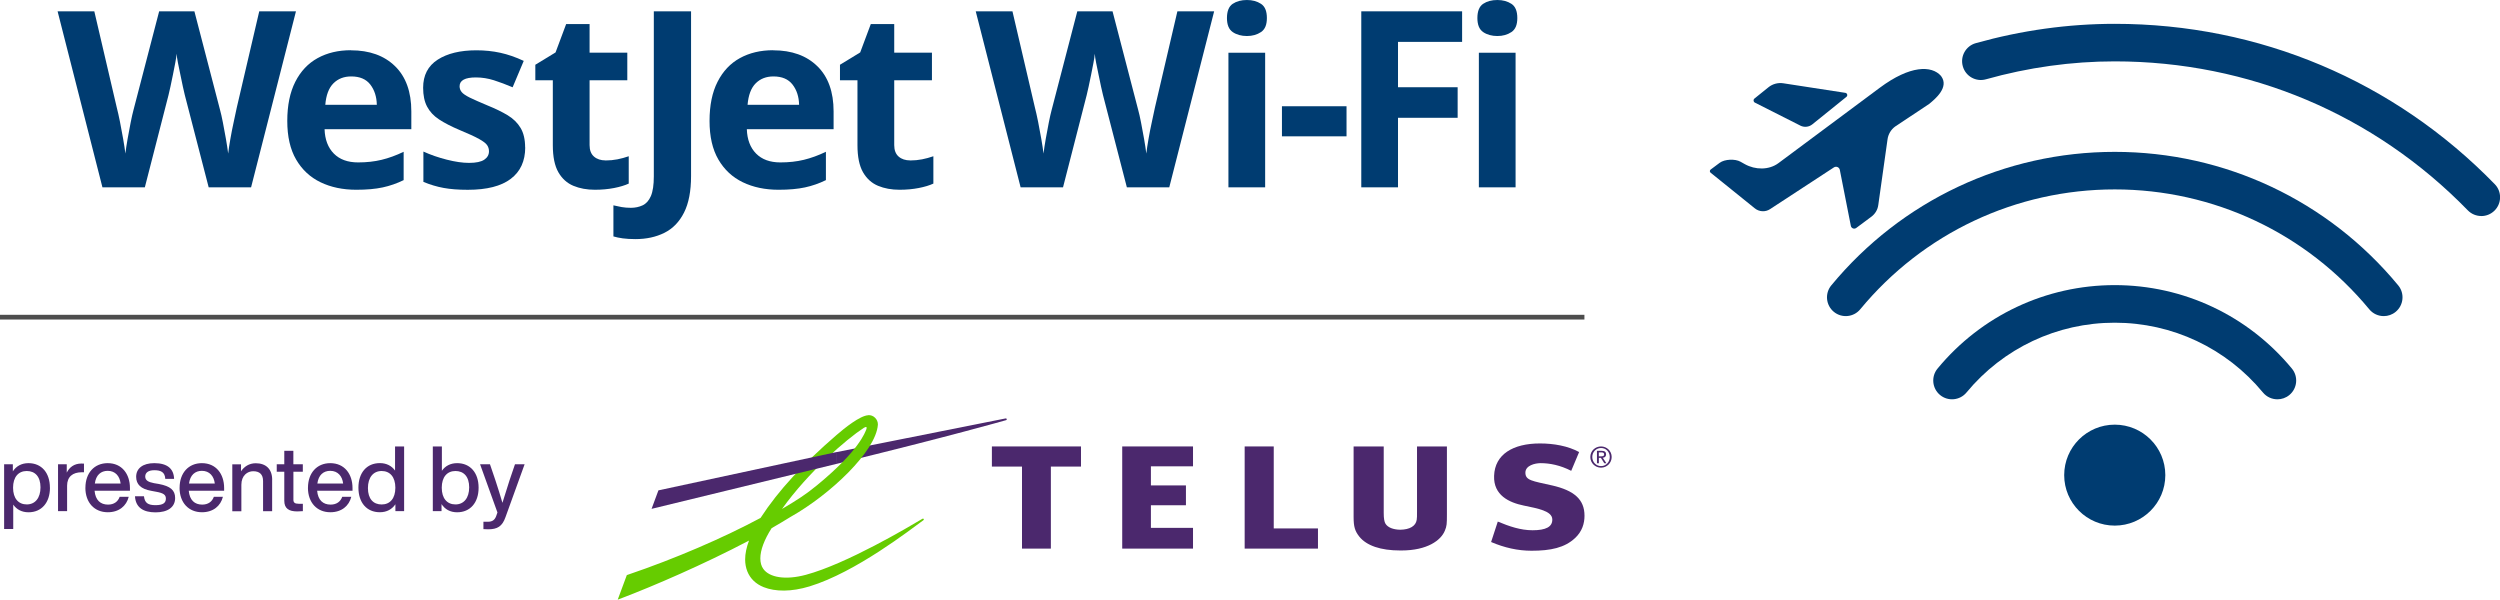 <?xml version="1.0" encoding="UTF-8"?>
<svg id="Safe_Zone" data-name="Safe Zone" xmlns="http://www.w3.org/2000/svg" viewBox="0 0 576 138.16">
  <defs>
    <style>
      .cls-1 {
        fill: #6c0;
      }

      .cls-2 {
        fill: #4b286d;
      }

      .cls-3 {
        fill: #4d4d4d;
      }

      .cls-4 {
        fill: #003c71;
      }
    </style>
  </defs>
  <rect class="cls-3" x="0" y="72.53" width="365.05" height="1.09"/>
  <g>
    <g>
      <polyline class="cls-2" points="274.87 107.44 274.87 102.86 258.56 102.86 258.56 126.4 274.87 126.4 274.87 121.62 265.17 121.62 265.17 116.41 273.24 116.41 273.24 111.84 265.17 111.84 265.17 107.44 274.87 107.44"/>
      <polyline class="cls-2" points="303.66 121.75 293.47 121.75 293.47 102.86 286.77 102.86 286.77 126.4 303.66 126.4 303.66 121.75"/>
      <path class="cls-2" d="M357.54,111.83c-4.51-1.02-6.09-1.13-6.09-2.93,0-1.67,2.23-2.19,3.52-2.19,2.09,0,4.54.48,7.04,1.77l1.82-4.33c-2.56-1.4-5.85-1.98-9.02-1.98-6.23,0-10.4,2.52-10.57,7.45-.18,4.49,3.47,6.17,6.83,6.86,3.23.67,6.52,1.24,6.58,3.16.06,1.77-1.53,2.53-4.54,2.53-2.79,0-5.38-.9-8.02-2l-1.54,4.71c3.04,1.3,6.13,2.01,9.31,2.01,4.42,0,7.65-.69,10.03-2.92,1.65-1.53,2.18-3.38,2.18-5.14,0-3.72-2.32-5.82-7.52-7"/>
      <polyline class="cls-2" points="249.06 107.5 249.06 102.86 228.53 102.86 228.53 107.5 235.47 107.5 235.47 126.4 242.12 126.4 242.12 107.5 249.06 107.5"/>
      <path class="cls-2" d="M326.48,102.86v14.96c0,1.17,0,1.5-.07,1.95-.21,1.43-1.6,2.25-3.8,2.28-1.63-.03-2.83-.51-3.38-1.36-.28-.44-.42-1.23-.42-2.48v-15.34h-6.94v16.22c0,2.25.3,3.26,1.31,4.54,1.68,2.1,4.94,3.2,9.44,3.2h.24c6.02,0,9.13-2.35,10.03-4.55.45-1.06.48-1.57.48-3.72v-15.7h-6.9"/>
      <g>
        <path class="cls-2" d="M231.67,96.41l-38.91,7.75v2.71l.13-.03c25.7-6.25,38.78-10,38.89-10.03.15-.04.19-.15.18-.25-.02-.1-.13-.18-.28-.15"/>
        <path class="cls-1" d="M199.02,98.58c.6-.39.77-.15.6.29-.29.7-1.6,4.91-11.4,12.95-2.55,2.09-4.37,3.27-8.05,5.45,6.02-8.45,14.82-16.07,18.85-18.69M200.03,95.67c-1.89.11-5.39,2.91-7.31,4.57-7.66,6.62-13.35,12.71-17.49,19.09-8.63,4.62-19.63,9.37-30.55,13.08l-.26.09-2.1,5.66,1.2-.46c6.95-2.65,18.54-7.62,29.05-13.15-.59,1.58-.89,3.03-.89,4.35,0,.99.17,1.9.5,2.74.66,1.66,1.96,2.92,3.77,3.64,2.69,1.07,6.36,1.1,10.55-.17,10.7-3.25,23.39-13.2,26.15-15.18l.1-.08c.11-.08.12-.2.07-.28-.06-.09-.19-.11-.29-.05h0l-.13.08c-2.97,1.77-17.37,10.33-26.74,12.84-4.77,1.28-8.4.58-9.78-1.34-.48-.65-.7-1.48-.7-2.45,0-1.88.89-4.29,2.6-6.96,1.58-.9,3.04-1.78,4.37-2.6,9.14-5.14,19.66-15.12,20.11-21.21,0-.04,0-.09,0-.14,0-.52-.23-1.07-.63-1.47-.43-.44-.99-.65-1.6-.62Z"/>
      </g>
      <polyline class="cls-2" points="192.63 104.18 151.7 112.98 150.12 117.24 192.76 106.87 192.83 106.85 192.83 104.14 192.63 104.18"/>
    </g>
    <path class="cls-2" d="M368.88,102.86c1.33,0,2.45,1.05,2.45,2.43s-1.12,2.46-2.45,2.46-2.47-1.05-2.47-2.46,1.13-2.43,2.47-2.43ZM368.88,107.39c1.13,0,2.01-.9,2.01-2.1s-.88-2.07-2.01-2.07-2.02.9-2.02,2.07.88,2.1,2.02,2.1ZM367.93,103.87h1.11c.68,0,1,.27,1,.82,0,.52-.33.73-.75.78l.82,1.26h-.48l-.78-1.23h-.47v1.23h-.44v-2.86ZM368.37,105.14h.47c.39,0,.75-.02.75-.47,0-.38-.33-.44-.63-.44h-.59v.91Z"/>
  </g>
  <g>
    <path class="cls-4" d="M571.68,49.77c-1.13,0-2.25-.44-3.1-1.31-21.55-22.13-50.43-34.32-81.34-34.32-9.94,0-19.93,1.39-29.68,4.13-2.3.65-4.69-.69-5.33-3-.65-2.3.7-4.69,3-5.33,10.51-2.95,21.28-4.45,32.02-4.45,33.26,0,64.35,13.12,87.54,36.94,1.67,1.71,1.63,4.45-.08,6.12-.84.82-1.93,1.23-3.02,1.23Z"/>
    <path class="cls-4" d="M524.72,92c-1.25,0-2.48-.53-3.34-1.57-8.45-10.22-20.89-16.08-34.15-16.08s-25.7,5.86-34.15,16.08c-1.52,1.84-4.25,2.1-6.09.58-1.84-1.52-2.1-4.25-.58-6.09,10.1-12.22,24.97-19.23,40.82-19.23s30.72,7.01,40.82,19.23c1.52,1.84,1.26,4.57-.58,6.09-.81.67-1.78.99-2.75.99Z"/>
    <ellipse class="cls-4" cx="487.24" cy="109.47" rx="11.65" ry="11.63"/>
    <path class="cls-4" d="M549.22,72.83c-1.25,0-2.48-.53-3.34-1.57-14.5-17.55-35.88-27.62-58.64-27.62s-44.14,10.07-58.64,27.62c-1.52,1.84-4.25,2.1-6.09.58-1.84-1.52-2.1-4.25-.58-6.09,16.15-19.55,39.96-30.76,65.31-30.76s49.16,11.21,65.31,30.76c1.52,1.84,1.26,4.57-.58,6.09-.81.67-1.78.99-2.75.99Z"/>
    <g>
      <path class="cls-4" d="M447.21,17.51l.02.02c1.9,2.54-1.28,5.21-2.73,6.4l-7.88,5.24c-.97.72-1.59,1.8-1.74,2.99l-2.12,15.05c-.13,1.07-.7,2.04-1.56,2.69l-3.52,2.62c-.47.35-1.15.08-1.25-.5l-2.53-12.85c-.11-.64-.83-.95-1.37-.6l-14.7,9.61c-1.1.73-2.55.64-3.56-.21l-10.16-8.19c-.22-.19-.21-.53.02-.71l2.09-1.56c1.14-.85,3.55-.95,4.79-.25l1,.56c2.39,1.34,5.54,1.4,7.74-.23l23.34-17.36c7.01-5.22,11.97-5.19,14.13-2.72Z"/>
      <path class="cls-4" d="M414.78,28.93l-10.46-5.29c-.36-.18-.41-.68-.1-.93l3.23-2.6c.96-.78,2.21-1.11,3.44-.92l14.27,2.2c.45.07.61.64.25.93l-7.85,6.33c-.78.63-1.87.75-2.77.29Z"/>
    </g>
  </g>
  <g>
    <path class="cls-4" d="M68.19,2.61l-10.34,40.55h-9.77l-5.51-21.3c-.11-.42-.26-1.04-.43-1.87-.17-.83-.36-1.74-.57-2.73-.21-.98-.4-1.91-.57-2.78-.17-.87-.27-1.57-.31-2.1-.04.53-.14,1.23-.31,2.1-.17.87-.35,1.79-.54,2.75-.19.97-.38,1.87-.57,2.73-.19.85-.34,1.51-.45,1.96l-5.45,21.24h-9.77L13.27,2.61h8.46l5.17,22.15c.23.87.47,1.97.74,3.29.26,1.33.51,2.65.74,3.98.23,1.33.4,2.44.51,3.35.11-.95.28-2.07.51-3.38.23-1.31.46-2.57.71-3.8.25-1.23.46-2.19.65-2.87l5.91-22.72h8.12l5.91,22.72c.19.68.41,1.64.65,2.87.25,1.23.48,2.51.71,3.83.23,1.33.4,2.44.51,3.35.11-.95.28-2.07.51-3.38.23-1.31.48-2.61.77-3.92.28-1.31.52-2.41.71-3.32l5.17-22.15h8.46Z"/>
    <path class="cls-4" d="M80.85,11.59c4.28,0,7.67,1.22,10.17,3.66,2.5,2.44,3.75,5.92,3.75,10.42v4.09h-19.99c.08,2.39.79,4.26,2.13,5.62,1.34,1.36,3.21,2.04,5.59,2.04,1.97,0,3.78-.2,5.42-.6,1.65-.4,3.34-1.01,5.08-1.85v6.53c-1.55.76-3.16,1.32-4.83,1.68-1.67.36-3.69.54-6.08.54-3.11,0-5.85-.58-8.24-1.73-2.39-1.15-4.26-2.9-5.62-5.23s-2.04-5.29-2.04-8.89.62-6.61,1.85-9.03c1.23-2.42,2.94-4.24,5.14-5.45,2.2-1.21,4.75-1.82,7.67-1.82ZM80.91,17.61c-1.67,0-3.03.53-4.09,1.59-1.06,1.06-1.69,2.71-1.87,4.94h11.87c-.04-1.85-.54-3.41-1.5-4.66-.97-1.25-2.43-1.87-4.4-1.87Z"/>
    <path class="cls-4" d="M121.01,33.96c0,3.14-1.11,5.56-3.32,7.24-2.22,1.69-5.52,2.53-9.91,2.53-2.16,0-4.01-.14-5.57-.43-1.55-.28-3.1-.75-4.66-1.39v-6.99c1.67.76,3.46,1.38,5.4,1.87,1.93.49,3.63.74,5.11.74,1.63,0,2.8-.25,3.52-.74.72-.49,1.08-1.14,1.08-1.93,0-.53-.14-1-.43-1.42-.28-.42-.9-.89-1.85-1.42-.95-.53-2.42-1.21-4.43-2.04-1.97-.83-3.57-1.66-4.8-2.47-1.23-.81-2.15-1.8-2.75-2.95-.61-1.15-.91-2.6-.91-4.34,0-2.88,1.12-5.03,3.35-6.47,2.23-1.44,5.21-2.16,8.92-2.16,1.93,0,3.77.19,5.51.57,1.74.38,3.54,1,5.4,1.87l-2.56,6.08c-1.51-.64-2.95-1.18-4.32-1.62-1.36-.43-2.75-.65-4.15-.65-2.5,0-3.75.68-3.75,2.04,0,.49.16.94.48,1.33.32.4.95.82,1.87,1.28.93.45,2.3,1.06,4.12,1.82,1.78.72,3.31,1.47,4.6,2.24,1.29.78,2.28,1.75,2.98,2.92.7,1.17,1.05,2.67,1.05,4.49Z"/>
    <path class="cls-4" d="M139.52,36.97c.95,0,1.85-.09,2.73-.26.87-.17,1.74-.41,2.61-.71v6.3c-.91.42-2.04.76-3.38,1.02-1.34.26-2.81.4-4.4.4-1.86,0-3.51-.3-4.97-.91-1.46-.61-2.61-1.65-3.46-3.12-.85-1.48-1.28-3.56-1.28-6.25v-14.94h-4.03v-3.58l4.66-2.84,2.44-6.53h5.4v6.59h8.69v6.36h-8.69v14.94c0,1.17.34,2.05,1.02,2.64.68.59,1.57.88,2.67.88Z"/>
    <path class="cls-4" d="M146.39,55.09c-1.1,0-2.06-.06-2.9-.17-.83-.11-1.55-.27-2.16-.45v-7.16c.61.15,1.24.28,1.9.4.66.11,1.37.17,2.13.17.98,0,1.88-.19,2.7-.57.81-.38,1.45-1.09,1.9-2.13.45-1.04.68-2.56.68-4.57V2.61h8.58v37.94c0,3.48-.54,6.29-1.62,8.43-1.08,2.14-2.58,3.69-4.52,4.66s-4.17,1.45-6.7,1.45Z"/>
    <path class="cls-4" d="M178.14,11.59c4.28,0,7.67,1.22,10.17,3.66,2.5,2.44,3.75,5.92,3.75,10.42v4.09h-19.99c.08,2.39.79,4.26,2.13,5.62,1.34,1.36,3.21,2.04,5.59,2.04,1.97,0,3.78-.2,5.42-.6s3.34-1.01,5.08-1.85v6.53c-1.55.76-3.16,1.32-4.83,1.68-1.67.36-3.69.54-6.08.54-3.11,0-5.85-.58-8.24-1.73-2.39-1.15-4.26-2.9-5.62-5.23s-2.04-5.29-2.04-8.89.61-6.61,1.85-9.03c1.23-2.42,2.94-4.24,5.14-5.45,2.2-1.21,4.75-1.82,7.67-1.82ZM178.2,17.61c-1.67,0-3.03.53-4.09,1.59s-1.68,2.71-1.87,4.94h11.87c-.04-1.85-.54-3.41-1.51-4.66-.97-1.25-2.43-1.87-4.4-1.87Z"/>
    <path class="cls-4" d="M209.71,36.97c.95,0,1.85-.09,2.73-.26.87-.17,1.74-.41,2.61-.71v6.3c-.91.42-2.04.76-3.38,1.02-1.34.26-2.81.4-4.4.4-1.86,0-3.51-.3-4.97-.91-1.46-.61-2.61-1.65-3.46-3.12-.85-1.48-1.28-3.56-1.28-6.25v-14.94h-4.03v-3.58l4.66-2.84,2.44-6.53h5.4v6.59h8.69v6.36h-8.69v14.94c0,1.17.34,2.05,1.02,2.64.68.59,1.57.88,2.67.88Z"/>
    <path class="cls-4" d="M279.74,2.61l-10.34,40.55h-9.77l-5.51-21.3c-.11-.42-.26-1.04-.43-1.87-.17-.83-.36-1.74-.57-2.73-.21-.98-.4-1.91-.57-2.78-.17-.87-.28-1.57-.31-2.1-.04.53-.14,1.23-.31,2.1-.17.87-.35,1.79-.54,2.75-.19.97-.38,1.87-.57,2.73-.19.85-.34,1.51-.45,1.96l-5.45,21.24h-9.77l-10.34-40.55h8.46l5.17,22.15c.23.87.47,1.97.74,3.29.26,1.33.51,2.65.74,3.98.23,1.33.4,2.44.51,3.35.11-.95.28-2.07.51-3.38.23-1.31.46-2.57.71-3.8.25-1.23.46-2.19.65-2.87l5.91-22.72h8.12l5.91,22.72c.19.68.41,1.64.65,2.87.25,1.23.48,2.51.71,3.83.23,1.33.4,2.44.51,3.35.11-.95.28-2.07.51-3.38.23-1.31.48-2.61.77-3.92.28-1.31.52-2.41.71-3.32l5.17-22.15h8.46Z"/>
    <path class="cls-4" d="M287.29,0c1.25,0,2.33.29,3.24.88.91.59,1.36,1.68,1.36,3.27s-.45,2.63-1.36,3.24c-.91.61-1.99.91-3.24.91s-2.38-.3-3.27-.91c-.89-.61-1.33-1.68-1.33-3.24s.44-2.68,1.33-3.27c.89-.59,1.98-.88,3.27-.88ZM291.49,12.15v31.01h-8.46V12.15h8.46Z"/>
    <path class="cls-4" d="M295.36,31.41v-6.93h14.88v6.93h-14.88Z"/>
    <path class="cls-4" d="M322.1,43.16h-8.46V2.61h23.23v7.04h-14.77v10.45h13.74v7.04h-13.74v16.02Z"/>
    <path class="cls-4" d="M344.99,0c1.25,0,2.33.29,3.24.88.91.59,1.36,1.68,1.36,3.27s-.45,2.63-1.36,3.24c-.91.61-1.99.91-3.24.91s-2.38-.3-3.27-.91c-.89-.61-1.33-1.68-1.33-3.24s.44-2.68,1.33-3.27c.89-.59,1.98-.88,3.27-.88ZM349.19,12.15v31.01h-8.46V12.15h8.46Z"/>
  </g>
  <g>
    <path class="cls-2" d="M11.51,112.37c0,3.46-1.95,5.66-4.94,5.66-1.55,0-2.74-.65-3.52-1.76v5.61H.95v-14.91h2.01v1.63c.77-1.19,1.99-1.89,3.6-1.89,3,0,4.94,2.2,4.94,5.66ZM9.33,112.29c0-2.47-1.24-3.77-3.16-3.77s-3.16,1.38-3.16,3.85,1.24,3.85,3.16,3.85,3.16-1.47,3.16-3.94Z"/>
    <path class="cls-2" d="M19.35,106.82v1.99h-.52c-2.07,0-3.37,1.03-3.37,3.1v5.86h-2.09v-10.81h2.01v1.93c.59-1.17,1.65-2.09,3.37-2.09.19,0,.38,0,.61.02Z"/>
    <path class="cls-2" d="M19.68,112.37c0-3.39,2.05-5.66,5.13-5.66,3.27,0,5.13,2.49,5.13,5.74v.61h-8.15c.19,2.2,1.38,3.2,3.1,3.2,1.4,0,2.3-.71,2.68-1.8h2.09c-.52,2.09-2.22,3.56-4.82,3.56-3.06,0-5.17-2.18-5.17-5.66ZM27.79,111.41c-.19-1.68-1.21-2.93-2.97-2.93-1.57,0-2.72.96-2.97,2.93h5.95Z"/>
    <path class="cls-2" d="M31.08,114.34h2.09c.17,1.51.9,2.05,2.66,2.05s2.39-.54,2.39-1.51c0-.86-.52-1.28-2.3-1.59l-1.11-.21c-2.33-.42-3.44-1.47-3.44-3.23,0-1.91,1.51-3.14,4.17-3.14,3.08,0,4.5,1.34,4.57,3.62h-2.03c-.08-1.55-1.01-1.99-2.53-1.99-1.36,0-2.09.55-2.09,1.45s.73,1.28,2.01,1.53l1.13.19c2.64.5,3.75,1.42,3.75,3.23,0,2.12-1.7,3.31-4.52,3.31s-4.59-1.13-4.73-3.71Z"/>
    <path class="cls-2" d="M41.38,112.37c0-3.39,2.05-5.66,5.13-5.66,3.27,0,5.13,2.49,5.13,5.74v.61h-8.15c.19,2.2,1.38,3.2,3.1,3.2,1.4,0,2.3-.71,2.68-1.8h2.09c-.52,2.09-2.22,3.56-4.82,3.56-3.06,0-5.17-2.18-5.17-5.66ZM49.49,111.41c-.19-1.68-1.21-2.93-2.97-2.93-1.57,0-2.72.96-2.97,2.93h5.95Z"/>
    <path class="cls-2" d="M62.7,110.53v7.25h-2.09v-6.95c0-1.55-.82-2.26-2.28-2.26-1.28,0-2.72.94-2.72,3.12v6.1h-2.09v-10.81h2.01v1.61c.71-1.07,1.86-1.86,3.39-1.86,2.35,0,3.79,1.34,3.79,3.81Z"/>
    <path class="cls-2" d="M69.78,108.68h-2.18v6.47c0,.63.31.92,1.24.92h.94v1.7c-.44.02-.9.06-1.28.06-1.95,0-3-.67-3-2.47v-6.68h-1.74v-1.72h1.74v-3.1h2.09v3.1h2.18v1.72Z"/>
    <path class="cls-2" d="M70.96,112.37c0-3.39,2.05-5.66,5.13-5.66,3.27,0,5.13,2.49,5.13,5.74v.61h-8.15c.19,2.2,1.38,3.2,3.1,3.2,1.4,0,2.3-.71,2.68-1.8h2.09c-.52,2.09-2.22,3.56-4.82,3.56-3.06,0-5.17-2.18-5.17-5.66ZM79.06,111.41c-.19-1.68-1.21-2.93-2.97-2.93-1.57,0-2.72.96-2.97,2.93h5.95Z"/>
    <path class="cls-2" d="M91.02,102.86h2.09v14.91h-2.01v-1.59c-.77,1.15-1.99,1.84-3.58,1.84-3.02,0-4.94-2.2-4.94-5.66s1.93-5.66,4.94-5.66c1.53,0,2.72.63,3.5,1.72v-5.57ZM91.09,112.37c0-2.47-1.24-3.85-3.16-3.85s-3.16,1.47-3.16,3.94,1.24,3.77,3.16,3.77,3.16-1.38,3.16-3.85Z"/>
    <path class="cls-2" d="M110.27,112.37c0,3.46-1.95,5.66-4.94,5.66-1.61,0-2.83-.69-3.6-1.89v1.63h-2.01v-14.91h2.09v5.61c.77-1.11,1.97-1.76,3.52-1.76,3,0,4.94,2.2,4.94,5.66ZM108.1,112.29c0-2.47-1.24-3.77-3.16-3.77s-3.16,1.38-3.16,3.85,1.24,3.85,3.16,3.85,3.16-1.47,3.16-3.94Z"/>
    <path class="cls-2" d="M118.65,106.97h2.22l-4.4,12.17c-.75,2.16-1.89,2.81-4,2.81-.42,0-.77-.02-1.09-.04v-1.7h1.05c1.05,0,1.57-.46,1.89-1.3.1-.27.19-.55.29-.84l-4-11.1h2.28l1.26,3.71c.57,1.72,1.11,3.46,1.61,5.17.52-1.72,1.07-3.46,1.63-5.17l1.26-3.71Z"/>
  </g>
</svg>